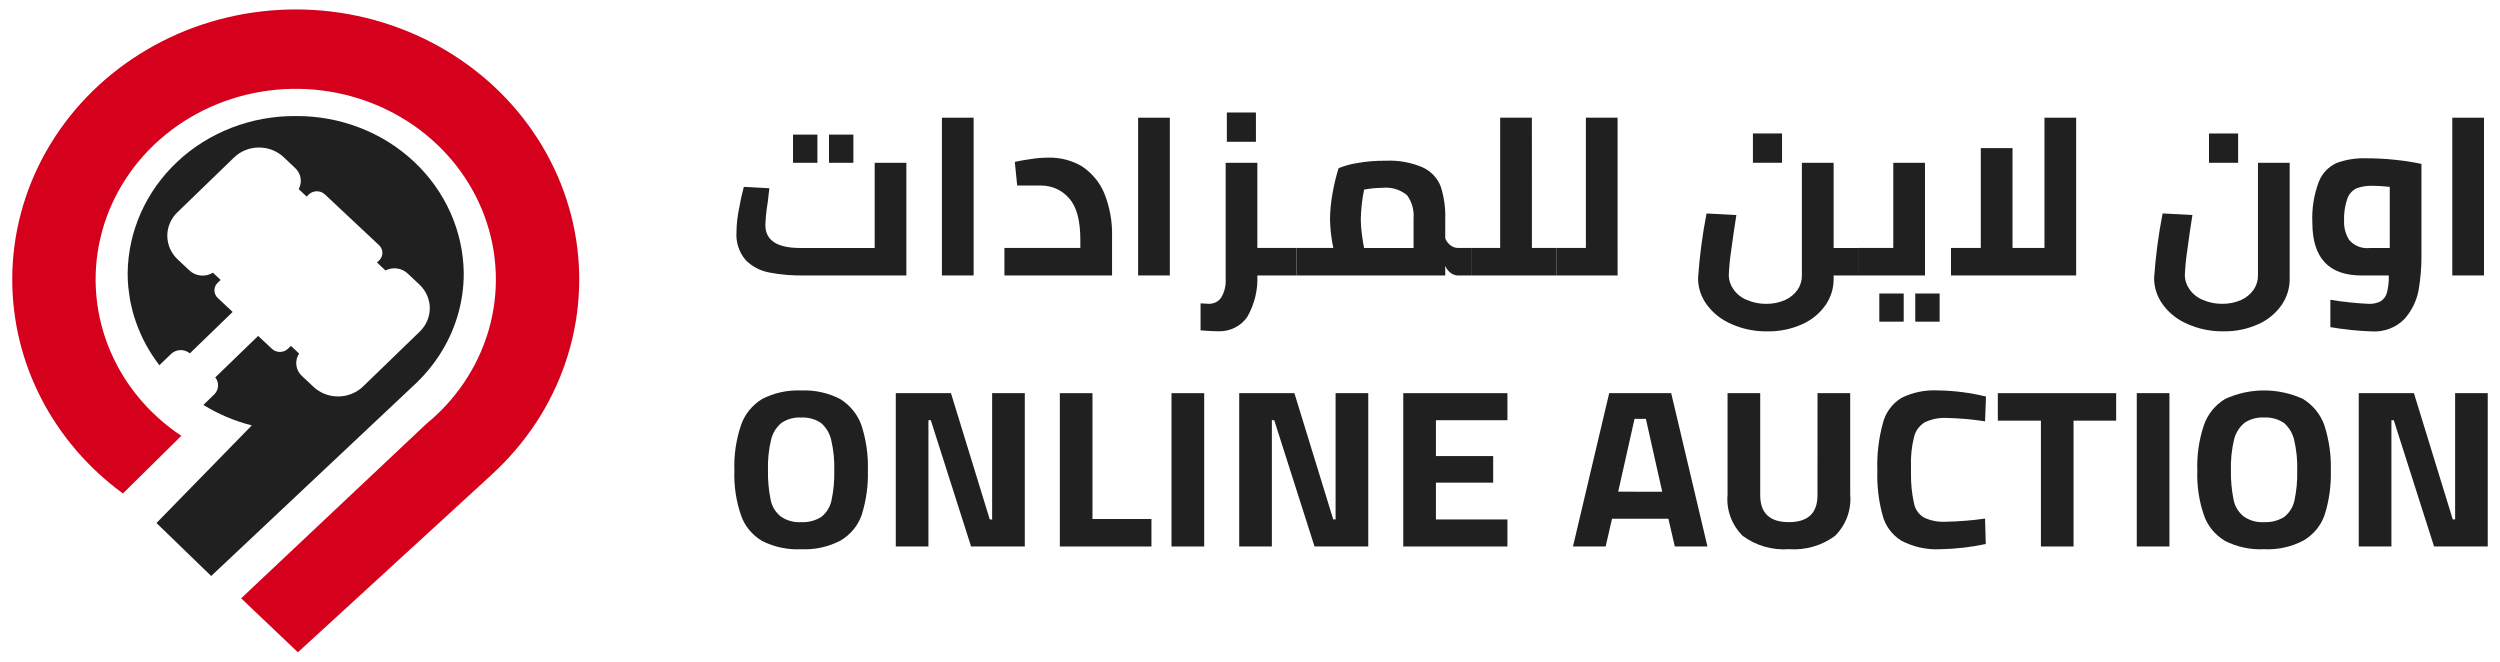 <svg width="102" height="27" viewBox="0 0 102 27" fill="none" xmlns="http://www.w3.org/2000/svg">
<path d="M5.014 20.133L7.398 17.781C6.028 16.872 4.984 15.585 4.406 14.093C3.828 12.602 3.744 10.977 4.165 9.439C4.586 7.901 5.492 6.522 6.761 5.489C8.03 4.456 9.601 3.818 11.262 3.662C12.923 3.505 14.595 3.837 16.052 4.613C17.509 5.389 18.681 6.571 19.41 8.001C20.14 9.431 20.392 11.04 20.133 12.61C19.873 14.181 19.114 15.638 17.959 16.785C17.78 16.961 17.594 17.13 17.398 17.29L11.957 22.416L9.839 24.411L12.154 26.614L20.045 19.381L20.038 19.384C21.425 18.127 22.463 16.562 23.058 14.829C23.654 13.097 23.789 11.25 23.451 9.455C23.113 7.661 22.312 5.974 21.121 4.547C19.93 3.119 18.385 1.996 16.626 1.277C14.867 0.558 12.947 0.267 11.041 0.429C9.134 0.59 7.299 1.2 5.701 2.204C4.102 3.207 2.791 4.573 1.883 6.178C0.975 7.783 0.5 9.578 0.5 11.402C0.499 13.089 0.905 14.755 1.688 16.268C2.471 17.782 3.609 19.105 5.014 20.133Z" fill="#D5001B"/>
<path d="M5.37 12.522C5.345 12.417 5.32 12.313 5.301 12.205C5.32 12.31 5.345 12.418 5.37 12.522Z" fill="#202020"/>
<path d="M5.718 13.576C5.662 13.446 5.608 13.315 5.561 13.183C5.608 13.315 5.662 13.445 5.718 13.576Z" fill="#202020"/>
<path d="M5.264 11.929C5.254 11.849 5.24 11.771 5.233 11.69C5.24 11.771 5.253 11.849 5.264 11.929Z" fill="#202020"/>
<path d="M5.524 13.066C5.484 12.946 5.445 12.826 5.411 12.703C5.444 12.826 5.484 12.946 5.524 13.066Z" fill="#202020"/>
<path d="M5.949 14.049C5.876 13.914 5.808 13.777 5.745 13.638C5.807 13.778 5.876 13.914 5.949 14.049Z" fill="#202020"/>
<path d="M6.211 14.494C6.123 14.359 6.04 14.221 5.962 14.079C6.04 14.22 6.123 14.358 6.211 14.494Z" fill="#202020"/>
<path d="M6.504 14.904C6.403 14.773 6.308 14.638 6.217 14.5C6.306 14.638 6.401 14.773 6.504 14.904Z" fill="#202020"/>
<path d="M9.748 17.201C9.595 17.149 9.445 17.092 9.297 17.031C9.445 17.091 9.595 17.15 9.748 17.201Z" fill="#202020"/>
<path d="M17.021 15.593C17.355 15.266 17.652 14.907 17.906 14.521C18.571 13.513 18.922 12.347 18.921 11.157C18.913 10.307 18.73 9.466 18.381 8.683C18.033 7.9 17.526 7.19 16.889 6.594C16.252 5.997 15.499 5.526 14.671 5.208C13.843 4.889 12.957 4.728 12.064 4.735C11.171 4.728 10.286 4.889 9.458 5.208C8.63 5.526 7.876 5.998 7.24 6.594C6.603 7.19 6.096 7.9 5.747 8.683C5.399 9.466 5.216 10.307 5.208 11.157C5.208 11.336 5.217 11.515 5.232 11.69C5.239 11.771 5.253 11.85 5.263 11.93C5.275 12.022 5.285 12.115 5.301 12.206C5.319 12.313 5.345 12.416 5.369 12.521C5.384 12.582 5.395 12.643 5.411 12.703C5.444 12.826 5.482 12.946 5.523 13.066C5.536 13.104 5.546 13.142 5.561 13.181C5.608 13.314 5.662 13.444 5.718 13.574C5.727 13.595 5.736 13.617 5.746 13.639C5.809 13.778 5.876 13.915 5.949 14.05L5.964 14.078C6.042 14.219 6.124 14.358 6.213 14.493L6.217 14.498C6.307 14.636 6.404 14.771 6.503 14.902L6.979 14.442C7.079 14.345 7.214 14.289 7.357 14.284C7.5 14.28 7.639 14.327 7.746 14.418L9.492 12.727L8.887 12.16C8.843 12.119 8.809 12.071 8.785 12.018C8.761 11.964 8.749 11.907 8.748 11.849C8.748 11.791 8.759 11.734 8.782 11.68C8.805 11.626 8.839 11.577 8.881 11.536L9.001 11.42L8.687 11.126C8.541 11.217 8.366 11.258 8.192 11.242C8.018 11.225 7.855 11.152 7.731 11.036L7.252 10.587C6.982 10.334 6.829 9.989 6.826 9.628C6.823 9.267 6.971 8.92 7.237 8.663L9.55 6.424C9.816 6.167 10.178 6.021 10.557 6.018C10.935 6.016 11.3 6.156 11.57 6.409L12.045 6.858C12.162 6.968 12.238 7.11 12.264 7.265C12.289 7.419 12.262 7.577 12.186 7.716L12.511 8.02L12.598 7.935C12.685 7.852 12.802 7.804 12.925 7.804C13.048 7.803 13.166 7.848 13.254 7.93L15.464 10.003C15.552 10.085 15.601 10.196 15.602 10.313C15.604 10.43 15.556 10.543 15.47 10.626L15.381 10.71L15.727 11.035C15.872 10.961 16.038 10.932 16.201 10.954C16.363 10.976 16.514 11.047 16.631 11.157L17.11 11.607C17.379 11.86 17.533 12.205 17.536 12.565C17.538 12.926 17.391 13.273 17.125 13.53L14.812 15.769C14.681 15.896 14.524 15.998 14.351 16.067C14.178 16.137 13.993 16.174 13.805 16.175C13.618 16.177 13.432 16.143 13.258 16.076C13.084 16.009 12.926 15.91 12.792 15.784L12.314 15.335C12.189 15.219 12.111 15.064 12.091 14.899C12.071 14.733 12.111 14.566 12.204 14.426L11.869 14.111L11.75 14.228C11.664 14.311 11.546 14.358 11.423 14.359C11.301 14.36 11.182 14.315 11.095 14.232L10.533 13.705L8.782 15.398C8.864 15.499 8.905 15.626 8.897 15.754C8.889 15.882 8.833 16.003 8.738 16.095L8.298 16.521C8.599 16.707 8.915 16.871 9.243 17.01C9.26 17.017 9.278 17.023 9.295 17.03C9.443 17.092 9.593 17.149 9.745 17.201C9.918 17.259 10.094 17.311 10.272 17.357L6.384 21.339L8.616 23.501L17.021 15.593Z" fill="#202020"/>
<path d="M34.279 16.281C33.792 16.028 33.241 15.907 32.686 15.931C32.131 15.907 31.58 16.028 31.092 16.281C30.685 16.532 30.382 16.909 30.232 17.348C30.032 17.945 29.94 18.571 29.962 19.197C29.94 19.815 30.031 20.432 30.232 21.02C30.38 21.456 30.684 21.827 31.092 22.07C31.581 22.318 32.132 22.436 32.686 22.409C33.248 22.436 33.807 22.312 34.299 22.052C34.707 21.809 35.011 21.438 35.159 21.003C35.342 20.418 35.427 19.809 35.41 19.199C35.429 18.573 35.34 17.948 35.147 17.35C34.992 16.911 34.686 16.534 34.279 16.28V16.281ZM33.922 20.43C33.866 20.689 33.719 20.923 33.506 21.093C33.263 21.244 32.976 21.318 32.686 21.304C32.385 21.322 32.086 21.238 31.845 21.065C31.629 20.887 31.485 20.643 31.439 20.375C31.361 19.987 31.326 19.591 31.333 19.196C31.32 18.776 31.362 18.356 31.459 17.945C31.519 17.678 31.668 17.436 31.883 17.255C32.117 17.097 32.4 17.019 32.686 17.035C32.974 17.021 33.259 17.098 33.496 17.255C33.706 17.44 33.85 17.68 33.912 17.945C34.008 18.355 34.051 18.776 34.038 19.196C34.049 19.61 34.01 20.024 33.922 20.43H33.922Z" fill="#202020"/>
<path d="M40.479 21.194H40.383L38.799 16.041H36.548V22.297H37.88V17.145H37.977L39.62 22.297H41.812V16.041H40.479L40.479 21.194Z" fill="#202020"/>
<path d="M44.573 16.041H43.241V22.297H46.979V21.175H44.573V16.041Z" fill="#202020"/>
<path d="M49.131 16.041H47.797V22.297H49.131V16.041Z" fill="#202020"/>
<path d="M54.492 21.192H54.396L52.811 16.04H50.56V22.296H51.892V17.144H51.989L53.632 22.296H55.825V16.04H54.492V21.192Z" fill="#202020"/>
<path d="M57.253 22.297H61.503V21.194H58.586V19.692H60.922V18.608H58.586V17.145H61.503V16.041H57.253V22.297Z" fill="#202020"/>
<path d="M65.655 16.041L64.177 22.297H65.51L65.77 21.165H68.07L68.333 22.297H69.664L68.185 16.041H65.655ZM66.022 20.061L66.689 17.09H67.152L67.818 20.062L66.022 20.061Z" fill="#202020"/>
<path d="M74.153 20.207C74.153 20.934 73.766 21.303 72.985 21.303C72.203 21.303 71.817 20.934 71.817 20.207V16.04H70.484V20.18C70.456 20.486 70.496 20.795 70.603 21.085C70.709 21.375 70.88 21.641 71.102 21.864C71.638 22.261 72.309 22.455 72.986 22.407C73.663 22.455 74.334 22.261 74.869 21.864C75.092 21.641 75.262 21.375 75.369 21.085C75.475 20.795 75.516 20.486 75.488 20.18V16.04H74.155L74.153 20.207Z" fill="#202020"/>
<path d="M78.092 17.835C78.147 17.59 78.3 17.376 78.517 17.237C78.8 17.099 79.117 17.035 79.435 17.053C79.956 17.064 80.476 17.109 80.991 17.191L81.028 16.179C80.388 16.023 79.729 15.938 79.068 15.929C78.552 15.902 78.039 16.007 77.58 16.233C77.203 16.467 76.934 16.829 76.827 17.245C76.651 17.881 76.573 18.538 76.596 19.196C76.575 19.81 76.646 20.424 76.808 21.018C76.915 21.444 77.188 21.816 77.571 22.058C78.06 22.316 78.616 22.438 79.174 22.408C79.795 22.396 80.413 22.325 81.019 22.196L80.991 21.157C80.467 21.233 79.937 21.276 79.407 21.286C79.09 21.307 78.772 21.247 78.489 21.11C78.385 21.046 78.296 20.962 78.228 20.864C78.16 20.765 78.114 20.655 78.092 20.539C78.007 20.151 77.965 19.756 77.968 19.36V19.02C77.954 18.621 77.995 18.223 78.092 17.835Z" fill="#202020"/>
<path d="M81.511 17.163H83.269V22.297H84.601V17.163H86.34V16.041H81.511V17.163Z" fill="#202020"/>
<path d="M88.513 16.04H87.18V22.296H88.513V16.04Z" fill="#202020"/>
<path d="M93.968 16.28C93.471 16.05 92.926 15.93 92.373 15.93C91.821 15.93 91.276 16.05 90.779 16.28C90.372 16.531 90.069 16.908 89.919 17.347C89.719 17.945 89.628 18.57 89.65 19.197C89.628 19.814 89.719 20.431 89.92 21.019C90.068 21.454 90.372 21.826 90.78 22.068C91.269 22.317 91.82 22.435 92.374 22.408C92.936 22.436 93.495 22.312 93.987 22.051C94.395 21.809 94.699 21.438 94.847 21.002C95.03 20.418 95.115 19.809 95.098 19.198C95.116 18.573 95.027 17.948 94.834 17.35C94.679 16.911 94.374 16.534 93.968 16.28ZM93.611 20.43C93.554 20.689 93.408 20.922 93.195 21.092C92.952 21.243 92.665 21.317 92.374 21.304C92.073 21.322 91.775 21.237 91.534 21.065C91.318 20.887 91.174 20.643 91.128 20.375C91.05 19.986 91.014 19.591 91.022 19.196C91.009 18.775 91.051 18.355 91.147 17.945C91.208 17.678 91.357 17.436 91.572 17.255C91.806 17.096 92.089 17.019 92.374 17.034C92.663 17.02 92.948 17.098 93.185 17.255C93.394 17.439 93.539 17.68 93.6 17.945C93.697 18.355 93.739 18.775 93.726 19.196C93.737 19.61 93.699 20.023 93.612 20.429L93.611 20.43Z" fill="#202020"/>
<path d="M100.169 16.04V21.192H100.073L98.488 16.04H96.237V22.296H97.57V17.144H97.666L99.309 22.296H101.5V16.04H100.169Z" fill="#202020"/>
<path d="M33.35 5.492H32.355V6.642H33.35V5.492Z" fill="#202020"/>
<path d="M34.818 5.492H33.823V6.642H34.818V5.492Z" fill="#202020"/>
<path d="M31.39 11.12C31.858 11.208 32.334 11.248 32.81 11.239H36.98V6.642H35.687V10.118H32.656C31.699 10.118 31.227 9.805 31.227 9.179C31.239 8.871 31.271 8.564 31.323 8.259L31.39 7.68L30.348 7.625C30.271 7.911 30.204 8.214 30.145 8.554C30.084 8.854 30.051 9.158 30.049 9.464C30.016 9.879 30.151 10.289 30.424 10.613C30.683 10.874 31.021 11.051 31.39 11.119V11.12Z" fill="#202020"/>
<path d="M39.724 4.802H38.43V11.238H39.724V4.802Z" fill="#202020"/>
<path d="M45.372 9.666C45.39 9.058 45.282 8.451 45.053 7.882C44.869 7.441 44.554 7.061 44.146 6.788C43.738 6.546 43.265 6.422 42.785 6.431C42.552 6.432 42.319 6.45 42.089 6.485C41.829 6.521 41.606 6.559 41.404 6.605L41.501 7.57H42.476C42.692 7.569 42.905 7.615 43.1 7.702C43.295 7.79 43.468 7.917 43.605 8.076C43.924 8.416 44.078 8.986 44.078 9.786V10.116H40.98V11.238H45.372V9.666Z" fill="#202020"/>
<path d="M47.729 4.802H46.435V11.238H47.729V4.802Z" fill="#202020"/>
<path d="M51.242 4.59H50.055V5.785H51.242V4.59Z" fill="#202020"/>
<path d="M50.894 12.921C51.186 12.405 51.327 11.824 51.3 11.239H52.893V10.117H51.3V6.641H50.007V11.393C50.022 11.649 49.962 11.904 49.832 12.129C49.779 12.213 49.702 12.283 49.61 12.33C49.519 12.376 49.415 12.399 49.311 12.395L48.983 12.377V13.48C49.37 13.508 49.601 13.516 49.688 13.516C49.926 13.527 50.163 13.478 50.375 13.373C50.587 13.269 50.766 13.113 50.894 12.921Z" fill="#202020"/>
<path d="M52.894 11.239H58.966V10.843C59.008 10.955 59.082 11.054 59.179 11.129C59.265 11.199 59.374 11.238 59.487 11.24H60.019V10.117H59.487C59.374 10.115 59.265 10.076 59.179 10.007C59.08 9.933 59.006 9.834 58.966 9.721V8.94C58.982 8.492 58.92 8.045 58.784 7.616C58.657 7.276 58.398 6.996 58.059 6.835C57.578 6.626 57.052 6.531 56.524 6.558C56.142 6.554 55.761 6.585 55.385 6.65C55.12 6.691 54.861 6.762 54.614 6.862C54.512 7.191 54.431 7.525 54.372 7.862C54.305 8.221 54.269 8.584 54.264 8.948C54.272 9.34 54.317 9.731 54.4 10.116H52.894V11.239ZM55.655 7.737C55.896 7.69 56.142 7.666 56.388 7.664C56.572 7.643 56.757 7.659 56.934 7.711C57.11 7.764 57.272 7.851 57.411 7.967C57.609 8.245 57.702 8.579 57.673 8.914V10.119H55.655C55.627 9.98 55.597 9.806 55.568 9.586C55.538 9.375 55.522 9.163 55.52 8.951C55.528 8.543 55.573 8.136 55.655 7.736V7.737Z" fill="#202020"/>
<path d="M62.501 4.802H61.207V10.116H60.021V11.238H63.515V10.116H62.502L62.501 4.802Z" fill="#202020"/>
<path d="M65.997 4.802H64.704V10.116H63.517V11.238H65.998L65.997 4.802Z" fill="#202020"/>
<path d="M72.707 5.445H71.519V6.641H72.707V5.445Z" fill="#202020"/>
<path d="M74.812 6.642H73.517V11.239C73.52 11.444 73.46 11.645 73.344 11.818C73.217 12 73.04 12.146 72.833 12.24C72.591 12.347 72.327 12.4 72.061 12.397C71.791 12.399 71.524 12.346 71.279 12.24C71.054 12.152 70.863 12.002 70.728 11.809C70.603 11.636 70.535 11.431 70.535 11.22C70.549 10.888 70.581 10.557 70.632 10.227C70.699 9.722 70.767 9.244 70.844 8.775L69.627 8.71C69.457 9.583 69.341 10.464 69.281 11.349C69.28 11.741 69.408 12.124 69.647 12.443C69.901 12.786 70.249 13.056 70.651 13.225C71.107 13.427 71.606 13.528 72.109 13.52C72.603 13.528 73.092 13.427 73.538 13.225C73.922 13.052 74.25 12.782 74.484 12.444C74.704 12.125 74.818 11.75 74.812 11.368V11.239H75.807V10.118H74.812V6.642Z" fill="#202020"/>
<path d="M79.137 11.975H78.143V13.124H79.137V11.975Z" fill="#202020"/>
<path d="M77.671 11.975H76.676V13.124H77.671V11.975Z" fill="#202020"/>
<path d="M78.539 6.641H77.246V10.117H75.808V11.239H78.54L78.539 6.641Z" fill="#202020"/>
<path d="M82.111 6.043H80.816V10.116H79.601V11.238H84.708V4.802H83.414V10.116H82.111V6.043Z" fill="#202020"/>
<path d="M92.144 13.224C92.529 13.051 92.856 12.781 93.09 12.443C93.31 12.123 93.425 11.749 93.419 11.367V6.641H92.125V11.238C92.127 11.443 92.067 11.644 91.951 11.816C91.824 11.999 91.647 12.145 91.44 12.239C91.198 12.346 90.934 12.399 90.668 12.396C90.398 12.398 90.131 12.345 89.885 12.239C89.661 12.15 89.47 12 89.335 11.807C89.21 11.634 89.142 11.428 89.142 11.218C89.157 10.886 89.189 10.555 89.239 10.226C89.306 9.72 89.374 9.242 89.451 8.773L88.235 8.708C88.064 9.58 87.948 10.462 87.887 11.347C87.887 11.739 88.016 12.122 88.254 12.441C88.508 12.784 88.855 13.054 89.258 13.223C89.714 13.425 90.213 13.526 90.716 13.518C91.209 13.527 91.698 13.426 92.144 13.224Z" fill="#202020"/>
<path d="M91.315 5.446H90.127V6.642H91.315V5.446Z" fill="#202020"/>
<path d="M96.346 11.239H97.463C97.47 11.477 97.444 11.715 97.386 11.947C97.347 12.089 97.254 12.214 97.126 12.296C96.977 12.369 96.811 12.404 96.643 12.397C96.119 12.372 95.596 12.317 95.079 12.232V13.347C95.633 13.443 96.195 13.502 96.758 13.521C97.01 13.538 97.262 13.5 97.496 13.411C97.73 13.322 97.939 13.184 98.109 13.007C98.403 12.671 98.6 12.268 98.679 11.838C98.759 11.373 98.798 10.903 98.795 10.432V6.688C98.448 6.613 98.097 6.558 97.743 6.523C97.349 6.479 96.953 6.458 96.556 6.458C96.138 6.443 95.721 6.508 95.33 6.651C94.992 6.809 94.732 7.086 94.605 7.424C94.405 7.957 94.317 8.522 94.344 9.088C94.346 10.522 95.013 11.239 96.346 11.239ZM95.775 8.095C95.84 7.916 95.974 7.768 96.15 7.681C96.357 7.608 96.577 7.573 96.797 7.58C97.033 7.582 97.268 7.597 97.502 7.625V10.118H96.701C96.542 10.137 96.381 10.118 96.232 10.062C96.083 10.006 95.952 9.914 95.851 9.796C95.701 9.561 95.627 9.289 95.638 9.014C95.626 8.702 95.672 8.39 95.775 8.094L95.775 8.095Z" fill="#202020"/>
<path d="M101.347 4.802H100.053V11.238H101.347V4.802Z" fill="#202020"/>
</svg>
